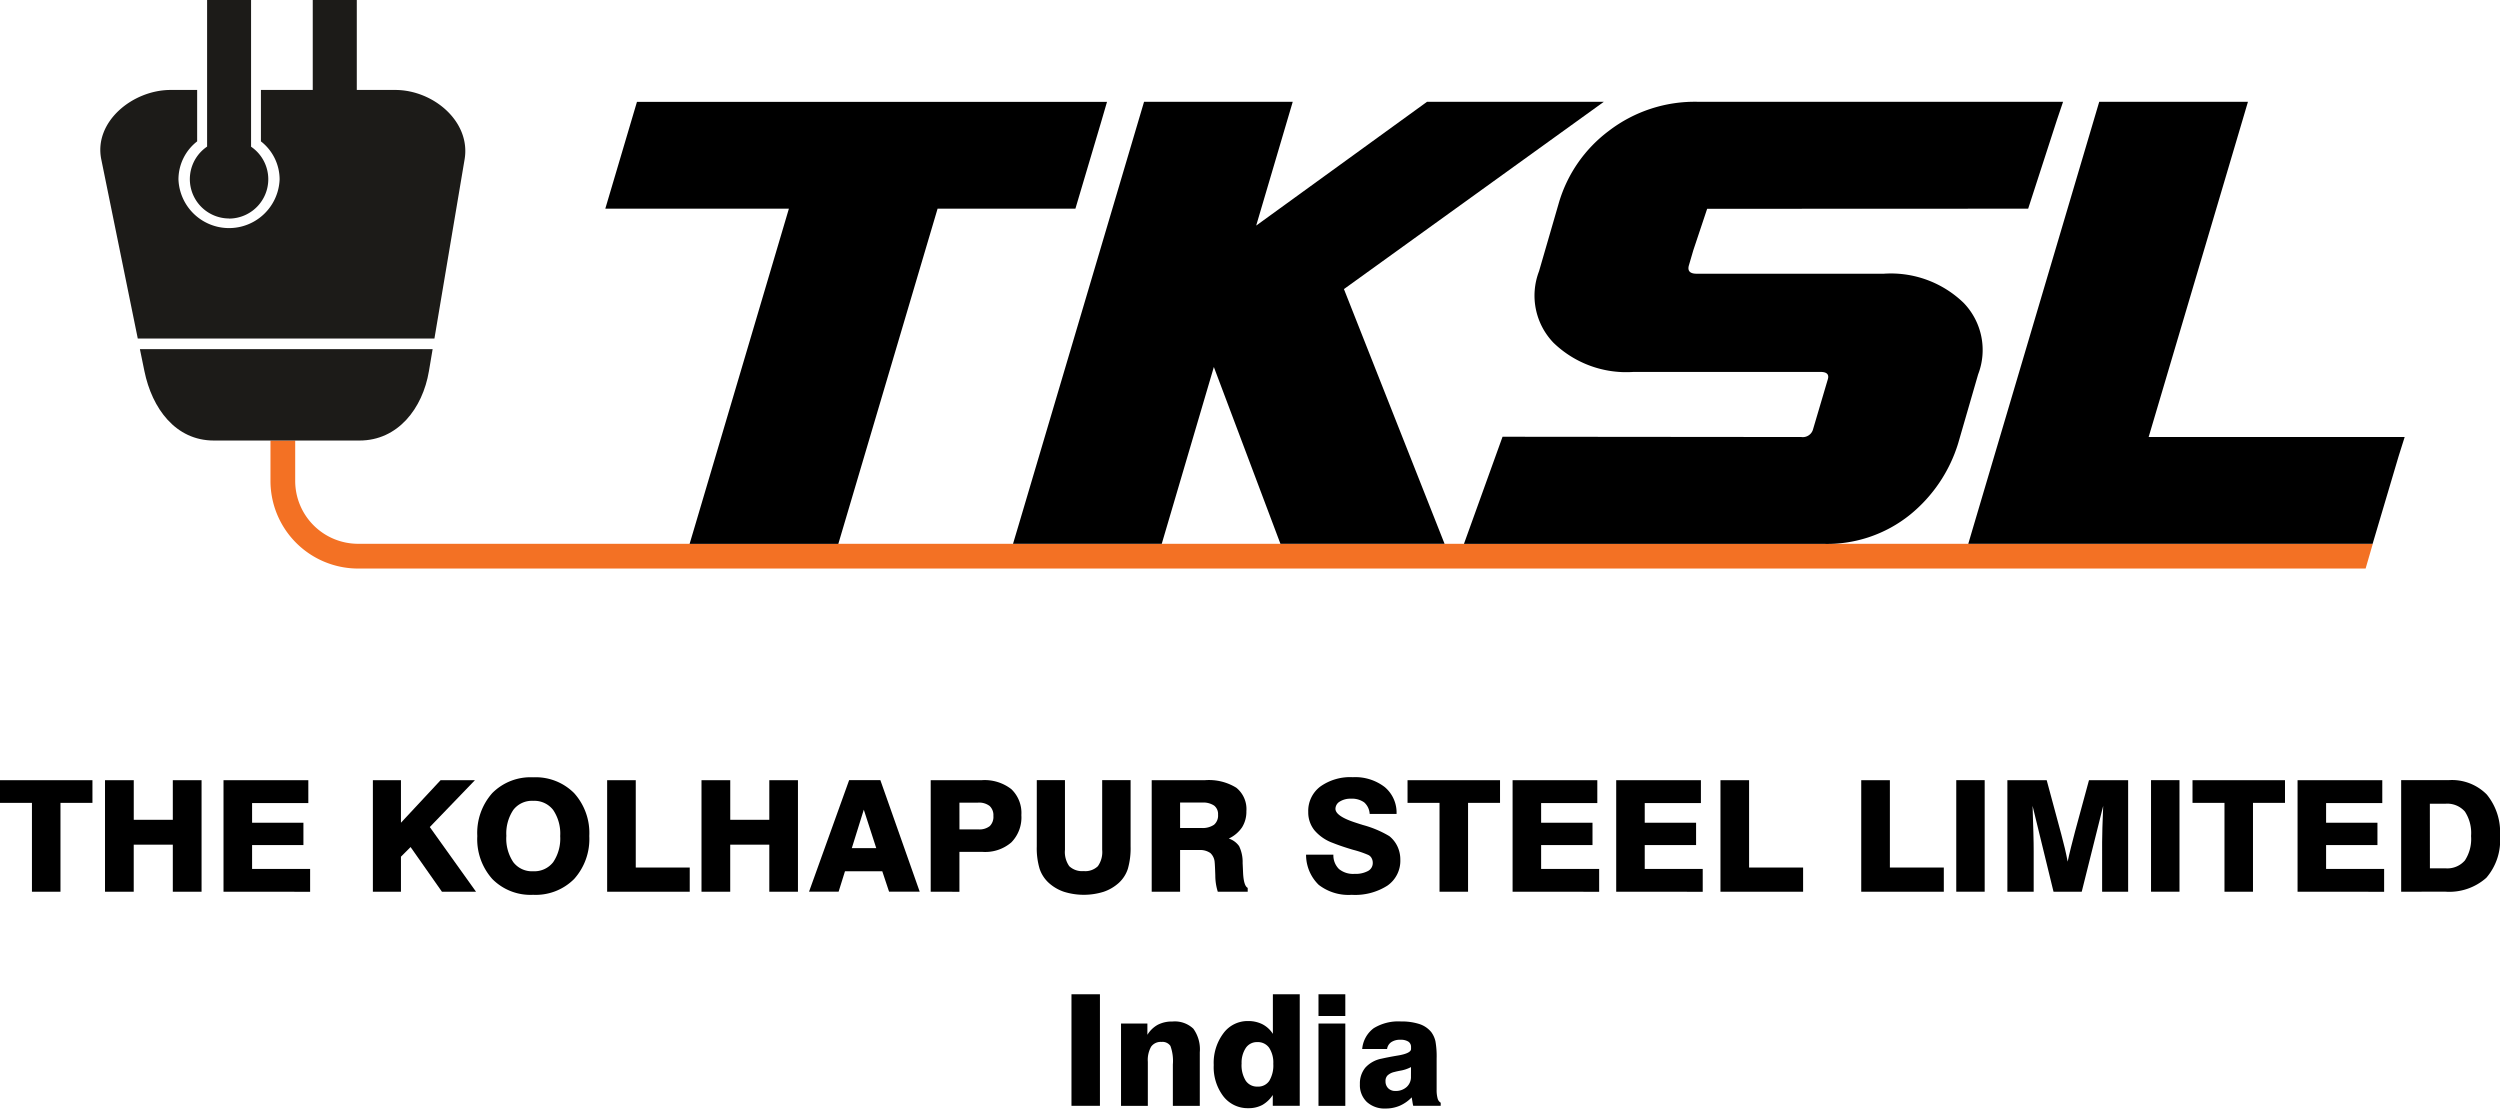 <svg xmlns="http://www.w3.org/2000/svg" xmlns:xlink="http://www.w3.org/1999/xlink" width="173.917" height="77.117" viewBox="0 0 173.917 77.117">
  <defs>
    <clipPath id="clip-path">
      <rect id="Rectangle_391" data-name="Rectangle 391" width="173.917" height="77.117" fill="none"/>
    </clipPath>
  </defs>
  <g id="Group_445" data-name="Group 445" transform="translate(0 0)">
    <g id="Group_444" data-name="Group 444" transform="translate(0 0)" clip-path="url(#clip-path)">
      <path id="Path_2323" data-name="Path 2323" d="M152.832,20.438H13.174A6.1,6.1,0,0,1,7.08,14.344V11.532H8.8v2.812a4.378,4.378,0,0,0,4.369,4.372H153.331Z" transform="translate(11.736 19.114)" fill="#f37124"/>
      <path id="Path_2324" data-name="Path 2324" d="M3.976,10.671C4.507,13.273,6.149,15.5,8.8,15.5H18.943c2.652,0,4.385-2.211,4.826-4.826l.258-1.533H3.662Z" transform="translate(6.07 15.146)" fill="#1c1b18" fill-rule="evenodd"/>
      <path id="Path_2325" data-name="Path 2325" d="M23.148,6.259H20.469V0H17.405V6.259H13.8V9.836a3.358,3.358,0,0,1,1.3,2.644,3.521,3.521,0,0,1-7.037,0,3.355,3.355,0,0,1,1.3-2.644V6.259H7.519c-2.655,0-5.355,2.224-4.826,4.826L5.233,23.554H25.869l2.1-12.469c.441-2.618-2.171-4.826-4.826-4.826" transform="translate(4.352 -0.001)" fill="#1c1b18" fill-rule="evenodd"/>
      <path id="Path_2326" data-name="Path 2326" d="M7.7,15.207a2.737,2.737,0,0,0,1.533-5V0H6.174V10.2a2.736,2.736,0,0,0,1.531,5" transform="translate(8.233 -0.001)" fill="#1c1b18" fill-rule="evenodd"/>
      <path id="Path_2327" data-name="Path 2327" d="M21.71,33.416H32.056L37.98,13.41l.978-3.3,0-.011h9.591l1.781-6,.417-1.43h-32.7L15.845,10.1H28.617L22.072,32.2Z" transform="translate(26.264 4.417)"/>
      <path id="Path_2328" data-name="Path 2328" d="M81.883,25.983H64.072L70.607,3.925l.372-1.26H60.633L51.887,32.181l-.364,1.233h28.13l1.807-6.091Z" transform="translate(85.403 4.418)"/>
      <path id="Path_2329" data-name="Path 2329" d="M56.538,33.411l-7-17.718L67.615,2.666h-12.3L43.433,11.276l2.543-8.611H35.633L26.885,32.183l-.367,1.23H36.864l3.625-12.3,4.632,12.3Z" transform="translate(43.955 4.418)"/>
      <path id="Path_2330" data-name="Path 2330" d="M38.322,33.416H63.277a9.185,9.185,0,0,0,6.083-2.03,10.284,10.284,0,0,0,3.346-4.975l1.385-4.784a4.718,4.718,0,0,0-1.007-4.972,7.275,7.275,0,0,0-5.557-2.03H54.512c-.46,0-.643-.186-.55-.555L54.275,13l.965-2.891L77.572,10.1l2-6.171L80,2.665H54.621A9.825,9.825,0,0,0,48.384,4.7,9.629,9.629,0,0,0,44.931,9.67l-1.387,4.784a4.729,4.729,0,0,0,1.007,4.975,7.281,7.281,0,0,0,5.557,2.028H63.128c.454,0,.622.186.494.555l-1.01,3.418a.739.739,0,0,1-.824.555l-20.782-.019-2.179,6.049Z" transform="translate(63.521 4.417)"/>
      <path id="Path_2331" data-name="Path 2331" d="M2.222,28.183V22H0V20.423H6.431V22H4.207v6.184Z" transform="translate(0 33.851)"/>
      <path id="Path_2332" data-name="Path 2332" d="M2.749,28.183v-7.76h2v2.756H7.466V20.423h2v7.76h-2V24.911H4.747v3.271Z" transform="translate(4.556 33.851)"/>
      <path id="Path_2333" data-name="Path 2333" d="M5.851,28.183v-7.76h5.9v1.592H7.839v1.369H11.41v1.552H7.839V26.6h4.037v1.587Z" transform="translate(9.698 33.851)"/>
      <path id="Path_2334" data-name="Path 2334" d="M9.761,28.183v-7.76h1.953v2.961l2.759-2.961h2.389l-3.141,3.261,3.216,4.5H14.566l-2.182-3.109-.67.67v2.44Z" transform="translate(16.179 33.851)"/>
      <path id="Path_2335" data-name="Path 2335" d="M12.494,24.435a4.167,4.167,0,0,1,1.044-2.992,3.747,3.747,0,0,1,2.838-1.095,3.771,3.771,0,0,1,2.854,1.1,4.14,4.14,0,0,1,1.055,2.987,4.153,4.153,0,0,1-1.055,2.987,3.771,3.771,0,0,1-2.854,1.1,3.731,3.731,0,0,1-2.838-1.1,4.154,4.154,0,0,1-1.044-2.987m2.02,0A2.938,2.938,0,0,0,15,26.253a1.627,1.627,0,0,0,1.379.63,1.656,1.656,0,0,0,1.393-.63,2.937,2.937,0,0,0,.489-1.818,2.934,2.934,0,0,0-.489-1.815,1.653,1.653,0,0,0-1.393-.635,1.627,1.627,0,0,0-1.379.63,2.946,2.946,0,0,0-.484,1.82" transform="translate(20.71 33.727)"/>
      <path id="Path_2336" data-name="Path 2336" d="M15.893,28.183v-7.76h1.991V26.5h3.755v1.682Z" transform="translate(26.344 33.851)"/>
      <path id="Path_2337" data-name="Path 2337" d="M18.363,28.183v-7.76h2v2.756H23.08V20.423h1.993v7.76H23.08V24.911H20.361v3.271Z" transform="translate(30.438 33.851)"/>
      <path id="Path_2338" data-name="Path 2338" d="M23.968,20.422H26.14l2.737,7.76H26.746l-.473-1.422H23.679l-.444,1.422H21.178Zm.186,4.73h1.7l-.866-2.676Z" transform="translate(35.104 33.85)"/>
      <path id="Path_2339" data-name="Path 2339" d="M24.363,28.183v-7.76h3.553a3.023,3.023,0,0,1,2.054.622,2.285,2.285,0,0,1,.7,1.807,2.477,2.477,0,0,1-.7,1.9,2.787,2.787,0,0,1-2,.659H26.361v2.775Zm2-4.337H27.68a1.16,1.16,0,0,0,.792-.229.9.9,0,0,0,.252-.707.871.871,0,0,0-.263-.694,1.2,1.2,0,0,0-.805-.231H26.361Z" transform="translate(40.383 33.852)"/>
      <path id="Path_2340" data-name="Path 2340" d="M27.14,20.422H29.1v4.847a1.7,1.7,0,0,0,.3,1.14,1.3,1.3,0,0,0,1,.34,1.26,1.26,0,0,0,.989-.34,1.7,1.7,0,0,0,.3-1.14V20.422h1.977v4.611a5.188,5.188,0,0,1-.189,1.552,2.284,2.284,0,0,1-.627.981,3.013,3.013,0,0,1-1.068.625,4.639,4.639,0,0,1-2.743,0,2.99,2.99,0,0,1-1.068-.625,2.324,2.324,0,0,1-.638-.989,4.991,4.991,0,0,1-.194-1.544Z" transform="translate(44.986 33.85)"/>
      <path id="Path_2341" data-name="Path 2341" d="M30.148,28.183v-7.76h3.713a3.621,3.621,0,0,1,2.174.526,1.907,1.907,0,0,1,.7,1.632,2.042,2.042,0,0,1-.3,1.119,2.278,2.278,0,0,1-.925.784,1.405,1.405,0,0,1,.72.529,2.546,2.546,0,0,1,.244,1.177c.008.159.019.369.029.638.027.627.133.989.324,1.087v.268H34.746a3.758,3.758,0,0,1-.173-1.127c-.016-.478-.029-.781-.043-.9a.961.961,0,0,0-.3-.664,1.232,1.232,0,0,0-.779-.21H32.123v2.9Zm1.975-4.435H33.6a1.416,1.416,0,0,0,.882-.223.837.837,0,0,0,.282-.7.744.744,0,0,0-.274-.635,1.362,1.362,0,0,0-.837-.21H32.123Z" transform="translate(49.972 33.852)"/>
      <path id="Path_2342" data-name="Path 2342" d="M34.187,25.736h1.905a1.335,1.335,0,0,0,.391,1,1.553,1.553,0,0,0,1.079.335,1.829,1.829,0,0,0,.938-.2.621.621,0,0,0,.332-.561.675.675,0,0,0-.08-.332.513.513,0,0,0-.221-.218,7.005,7.005,0,0,0-1.06-.361c-.561-.165-1.034-.327-1.419-.481a3.04,3.04,0,0,1-1.276-.877,1.986,1.986,0,0,1-.433-1.273A2.127,2.127,0,0,1,35.178,21a3.579,3.579,0,0,1,2.264-.654,3.359,3.359,0,0,1,2.224.688,2.317,2.317,0,0,1,.821,1.866H38.617a1.158,1.158,0,0,0-.38-.8,1.454,1.454,0,0,0-.922-.258,1.387,1.387,0,0,0-.779.2.594.594,0,0,0-.3.5c0,.345.473.67,1.427.975.173.056.3.1.393.125l.08.027a7.27,7.27,0,0,1,1.847.776,2.015,2.015,0,0,1,.566.718,2.128,2.128,0,0,1,.2.92,2.1,2.1,0,0,1-.89,1.8,4.159,4.159,0,0,1-2.487.646,3.388,3.388,0,0,1-2.3-.694,2.915,2.915,0,0,1-.88-2.1" transform="translate(56.667 33.721)"/>
      <path id="Path_2343" data-name="Path 2343" d="M39.07,28.183V22H36.845V20.423h6.434V22H41.055v6.184Z" transform="translate(61.073 33.851)"/>
      <path id="Path_2344" data-name="Path 2344" d="M39.595,28.183v-7.76h5.894v1.592H41.58v1.369h3.574v1.552H41.58V26.6h4.037v1.587Z" transform="translate(65.631 33.851)"/>
      <path id="Path_2345" data-name="Path 2345" d="M42.307,28.183v-7.76H48.2v1.592H44.292v1.369h3.572v1.552H44.292V26.6h4.034v1.587Z" transform="translate(70.127 33.851)"/>
      <path id="Path_2346" data-name="Path 2346" d="M45.036,28.183v-7.76h1.991V26.5h3.758v1.682Z" transform="translate(74.651 33.851)"/>
      <path id="Path_2347" data-name="Path 2347" d="M48.721,28.183v-7.76h1.993V26.5h3.752v1.682Z" transform="translate(80.759 33.851)"/>
      <rect id="Rectangle_388" data-name="Rectangle 388" width="1.977" height="7.76" transform="translate(136.091 54.273)"/>
      <path id="Path_2348" data-name="Path 2348" d="M52.547,28.183v-7.76h2.735L56.3,24.2q.136.5.247.973c.074.314.138.619.194.917.066-.314.141-.643.229-.991s.181-.715.287-1.114l.967-3.561h2.724v7.76h-1.81V24.744c0-.244.005-.585.019-1.023s.029-.941.056-1.512l-1.494,5.974H55.757L54.3,22.209c.024.688.04,1.308.056,1.855s.021.981.021,1.289v2.83Z" transform="translate(87.1 33.852)"/>
      <rect id="Rectangle_389" data-name="Rectangle 389" width="1.98" height="7.76" transform="translate(149.64 54.273)"/>
      <path id="Path_2349" data-name="Path 2349" d="M59.617,28.183V22H57.393V20.423h6.434V22H61.6v6.184Z" transform="translate(95.133 33.851)"/>
      <path id="Path_2350" data-name="Path 2350" d="M60.143,28.183v-7.76h5.894v1.592H62.128v1.369H65.7v1.552H62.128V26.6h4.037v1.587Z" transform="translate(99.691 33.851)"/>
      <path id="Path_2351" data-name="Path 2351" d="M62.855,28.185V20.422h3.314a3.4,3.4,0,0,1,2.642,1,4.131,4.131,0,0,1,.92,2.886,3.994,3.994,0,0,1-.951,2.907,3.878,3.878,0,0,1-2.868.965Zm2-1.629h1.082a1.615,1.615,0,0,0,1.35-.545,2.722,2.722,0,0,0,.431-1.7,2.727,2.727,0,0,0-.431-1.706,1.63,1.63,0,0,0-1.35-.542H64.851Z" transform="translate(104.186 33.85)"/>
      <rect id="Rectangle_390" data-name="Rectangle 390" width="1.98" height="7.76" transform="translate(74.539 69.168)"/>
      <path id="Path_2352" data-name="Path 2352" d="M29.345,32.606V26.879h1.834v.787a1.95,1.95,0,0,1,.723-.7,2.132,2.132,0,0,1,1.018-.226,1.869,1.869,0,0,1,1.456.5,2.448,2.448,0,0,1,.449,1.64v3.726H32.951V29.725a3.035,3.035,0,0,0-.17-1.289.672.672,0,0,0-.622-.276.813.813,0,0,0-.72.33,1.873,1.873,0,0,0-.229,1.052v3.064Z" transform="translate(48.641 44.324)"/>
      <path id="Path_2353" data-name="Path 2353" d="M37.756,26.028v7.757H35.88v-.752a2.138,2.138,0,0,1-.728.694,2.011,2.011,0,0,1-.97.223,2.133,2.133,0,0,1-1.743-.829,3.351,3.351,0,0,1-.667-2.171,3.436,3.436,0,0,1,.672-2.208,2.087,2.087,0,0,1,1.717-.853,2.184,2.184,0,0,1,1,.223,1.9,1.9,0,0,1,.726.67V26.028Zm-4.047,4.837A2.043,2.043,0,0,0,34,32.042a.946.946,0,0,0,.824.407.923.923,0,0,0,.813-.4,2.085,2.085,0,0,0,.279-1.183,1.876,1.876,0,0,0-.29-1.119.961.961,0,0,0-.824-.393.928.928,0,0,0-.795.4,1.858,1.858,0,0,0-.295,1.108" transform="translate(52.663 43.142)"/>
      <path id="Path_2354" data-name="Path 2354" d="M34.514,26.027H36.38v1.512H34.514Zm0,2.036H36.38V33.79H34.514Z" transform="translate(57.209 43.141)"/>
      <path id="Path_2355" data-name="Path 2355" d="M41.22,32.605H39.31c-.024-.088-.04-.186-.056-.282s-.032-.2-.048-.308a2.623,2.623,0,0,1-.84.587,2.484,2.484,0,0,1-.975.191,1.829,1.829,0,0,1-1.31-.457A1.619,1.619,0,0,1,35.6,31.1a1.728,1.728,0,0,1,.38-1.153,2.052,2.052,0,0,1,1.14-.625c.282-.064.635-.133,1.068-.207.646-.1.97-.26.97-.462v-.138a.436.436,0,0,0-.189-.377.98.98,0,0,0-.555-.128,1.082,1.082,0,0,0-.632.165.694.694,0,0,0-.292.478H35.759a2.024,2.024,0,0,1,.8-1.446,3.265,3.265,0,0,1,1.9-.47,4.011,4.011,0,0,1,1.286.181,1.78,1.78,0,0,1,.821.561,1.727,1.727,0,0,1,.29.64,6.045,6.045,0,0,1,.082,1.193v2.171a2.184,2.184,0,0,0,.069.611.477.477,0,0,0,.215.295ZM39.155,29.91a2.454,2.454,0,0,1-.757.252c-.178.035-.308.064-.4.09a1.015,1.015,0,0,0-.478.242.545.545,0,0,0-.138.4.667.667,0,0,0,.189.492.682.682,0,0,0,.5.186,1.123,1.123,0,0,0,.781-.276.931.931,0,0,0,.3-.723Z" transform="translate(59.004 44.323)"/>
    </g>
  </g>
</svg>
